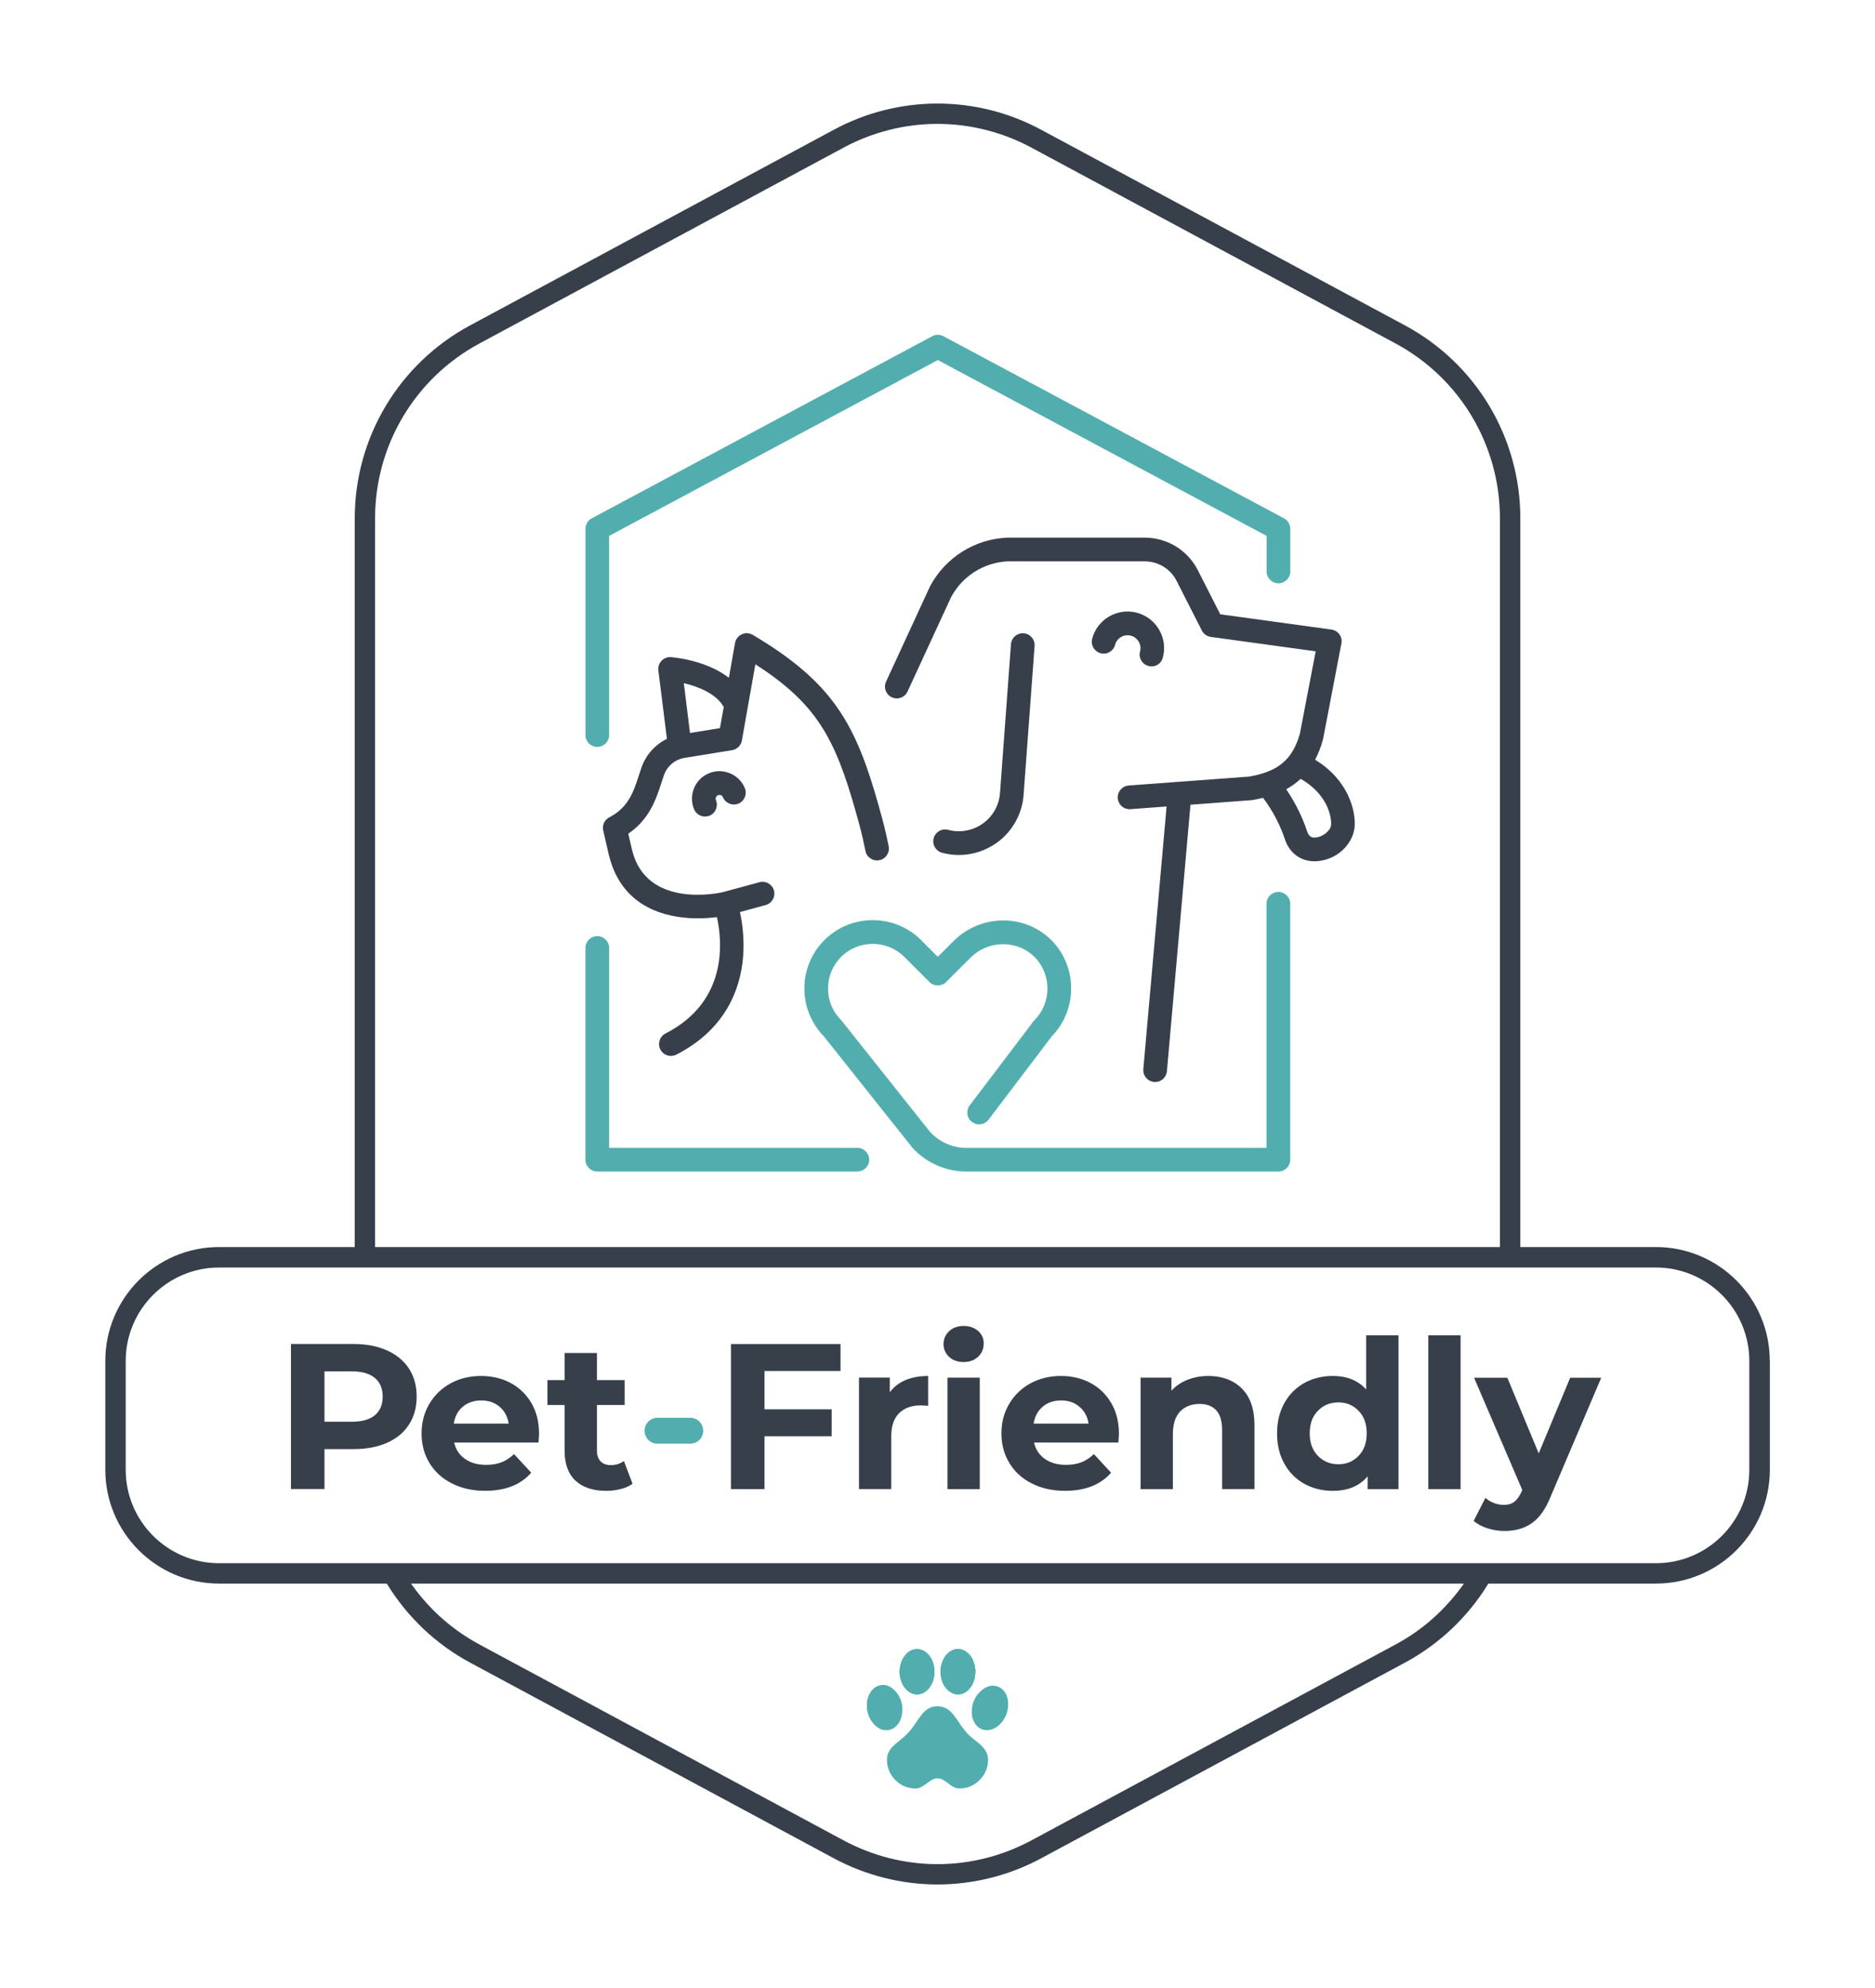 <?xml version="1.0" encoding="utf-8"?>
<!-- Generator: Adobe Illustrator 16.0.0, SVG Export Plug-In . SVG Version: 6.00 Build 0)  -->
<!DOCTYPE svg PUBLIC "-//W3C//DTD SVG 1.1//EN" "http://www.w3.org/Graphics/SVG/1.1/DTD/svg11.dtd">
<svg version="1.1" id="Capa_1" xmlns="http://www.w3.org/2000/svg" xmlns:xlink="http://www.w3.org/1999/xlink" x="0px" y="0px"
	 width="50px" height="53px" viewBox="0 0 50 53" enable-background="new 0 0 50 53" xml:space="preserve">
<g>
	<defs>
		<rect id="SVGID_1_" x="0.622" y="0.146" width="48.756" height="52.709"/>
	</defs>
	<clipPath id="SVGID_2_">
		<use xlink:href="#SVGID_1_"  overflow="visible"/>
	</clipPath>
	<path clip-path="url(#SVGID_2_)" fill="#373F4B" d="M10.324,36.004c0.253,0.114,0.446,0.275,0.583,0.484
		c0.137,0.212,0.204,0.46,0.204,0.747c0,0.283-0.067,0.531-0.204,0.743c-0.137,0.213-0.33,0.373-0.583,0.486
		c-0.252,0.112-0.549,0.169-0.893,0.169H8.653v1.065H7.759v-3.867h1.673C9.775,35.832,10.072,35.889,10.324,36.004 M9.995,37.731
		c0.141-0.117,0.21-0.283,0.21-0.496c0-0.216-0.069-0.383-0.21-0.5c-0.14-0.115-0.344-0.175-0.613-0.175H8.653v1.343h0.729
		C9.651,37.903,9.855,37.846,9.995,37.731"/>
	<path clip-path="url(#SVGID_2_)" fill="#373F4B" d="M14.36,38.457h-2.249c0.041,0.184,0.136,0.329,0.287,0.436
		c0.151,0.107,0.339,0.16,0.563,0.16c0.155,0,0.292-0.022,0.412-0.068c0.12-0.047,0.231-0.12,0.334-0.219l0.459,0.496
		c-0.28,0.321-0.689,0.483-1.228,0.483c-0.334,0-0.631-0.066-0.889-0.198c-0.258-0.13-0.456-0.312-0.597-0.544
		c-0.141-0.231-0.21-0.496-0.21-0.789c0-0.292,0.069-0.553,0.207-0.787s0.328-0.416,0.569-0.549c0.24-0.13,0.511-0.195,0.809-0.195
		c0.292,0,0.555,0.062,0.791,0.188c0.235,0.127,0.42,0.306,0.556,0.54c0.134,0.233,0.201,0.505,0.201,0.815
		C14.377,38.235,14.371,38.312,14.36,38.457 M12.343,37.501c-0.132,0.109-0.213,0.262-0.242,0.453h1.464
		c-0.029-0.188-0.111-0.339-0.242-0.45c-0.134-0.113-0.296-0.168-0.486-0.168C12.641,37.336,12.477,37.39,12.343,37.501"/>
	<path clip-path="url(#SVGID_2_)" fill="#373F4B" d="M16.868,39.557c-0.085,0.061-0.188,0.109-0.312,0.14
		c-0.123,0.031-0.253,0.049-0.39,0.049c-0.354,0-0.626-0.092-0.82-0.272c-0.193-0.18-0.29-0.445-0.29-0.797v-1.22h-0.458v-0.663
		h0.458v-0.724h0.862v0.724h0.739v0.663h-0.739v1.211c0,0.125,0.032,0.222,0.096,0.29c0.065,0.067,0.156,0.102,0.274,0.102
		c0.136,0,0.252-0.037,0.349-0.11L16.868,39.557z"/>
	<path clip-path="url(#SVGID_2_)" fill="#52AEAE" d="M17.533,37.798h0.874c0.19,0,0.345,0.155,0.345,0.347
		c0,0.19-0.154,0.344-0.345,0.344h-0.874c-0.189,0-0.345-0.153-0.345-0.344C17.188,37.953,17.344,37.798,17.533,37.798"/>
	<polygon clip-path="url(#SVGID_2_)" fill="#373F4B" points="20.387,36.551 20.387,37.572 22.177,37.572 22.177,38.291 
		20.387,38.291 20.387,39.699 19.492,39.699 19.492,35.832 22.414,35.832 22.414,36.551 	"/>
	<path clip-path="url(#SVGID_2_)" fill="#373F4B" d="M24.147,36.793c0.175-0.073,0.376-0.11,0.604-0.11v0.795
		c-0.098-0.007-0.16-0.011-0.193-0.011c-0.248,0-0.44,0.07-0.581,0.208s-0.21,0.345-0.21,0.622v1.402h-0.861v-2.972h0.822v0.393
		C23.832,36.975,23.972,36.868,24.147,36.793"/>
	<path clip-path="url(#SVGID_2_)" fill="#373F4B" d="M25.31,36.174c-0.099-0.091-0.149-0.205-0.149-0.342s0.051-0.25,0.149-0.343
		c0.099-0.092,0.229-0.139,0.388-0.139c0.157,0,0.286,0.046,0.386,0.134s0.148,0.198,0.148,0.332c0,0.143-0.049,0.261-0.148,0.354
		s-0.229,0.142-0.386,0.142C25.538,36.312,25.408,36.267,25.31,36.174 M25.266,36.728h0.861v2.972h-0.861V36.728z"/>
	<path clip-path="url(#SVGID_2_)" fill="#373F4B" d="M29.823,38.457h-2.249c0.041,0.184,0.138,0.329,0.287,0.436
		c0.152,0.107,0.341,0.16,0.563,0.16c0.154,0,0.292-0.022,0.412-0.068c0.119-0.047,0.23-0.12,0.334-0.219l0.459,0.496
		c-0.28,0.321-0.689,0.483-1.227,0.483c-0.335,0-0.633-0.066-0.89-0.198c-0.258-0.13-0.457-0.312-0.596-0.544
		c-0.141-0.231-0.211-0.496-0.211-0.789c0-0.292,0.068-0.553,0.207-0.787s0.328-0.416,0.57-0.549c0.241-0.13,0.51-0.195,0.809-0.195
		c0.29,0,0.555,0.062,0.791,0.188c0.234,0.127,0.42,0.306,0.554,0.54c0.136,0.233,0.202,0.505,0.202,0.815
		C29.84,38.235,29.834,38.312,29.823,38.457 M27.807,37.501c-0.133,0.109-0.213,0.262-0.244,0.453h1.466
		c-0.03-0.188-0.11-0.339-0.244-0.45c-0.132-0.113-0.295-0.168-0.486-0.168C28.103,37.336,27.938,37.39,27.807,37.501"/>
	<path clip-path="url(#SVGID_2_)" fill="#373F4B" d="M33.113,37.015c0.226,0.221,0.34,0.55,0.34,0.983v1.701H32.59v-1.568
		c0-0.235-0.05-0.412-0.153-0.528c-0.104-0.115-0.252-0.174-0.447-0.174c-0.219,0-0.39,0.068-0.52,0.201
		c-0.128,0.136-0.193,0.335-0.193,0.601v1.469h-0.862v-2.972h0.823v0.349c0.115-0.126,0.254-0.222,0.427-0.291
		c0.168-0.067,0.354-0.103,0.557-0.103C32.589,36.683,32.887,36.793,33.113,37.015"/>
	<path clip-path="url(#SVGID_2_)" fill="#373F4B" d="M37.293,35.6v4.1H36.47v-0.342c-0.215,0.258-0.524,0.388-0.929,0.388
		c-0.28,0-0.533-0.063-0.761-0.188c-0.226-0.127-0.403-0.305-0.531-0.536c-0.13-0.233-0.194-0.502-0.194-0.807
		c0-0.306,0.064-0.574,0.194-0.807c0.128-0.232,0.306-0.41,0.531-0.537c0.228-0.125,0.48-0.188,0.761-0.188
		c0.379,0,0.676,0.121,0.89,0.36V35.6H37.293z M36.23,38.812c0.144-0.15,0.216-0.348,0.216-0.599c0-0.252-0.072-0.451-0.216-0.6
		c-0.143-0.15-0.324-0.225-0.54-0.225c-0.221,0-0.403,0.074-0.547,0.225c-0.146,0.148-0.217,0.348-0.217,0.6
		c0,0.251,0.071,0.448,0.217,0.599c0.144,0.148,0.326,0.225,0.547,0.225C35.906,39.037,36.088,38.961,36.23,38.812"/>
	<rect x="38.088" y="35.6" clip-path="url(#SVGID_2_)" fill="#373F4B" width="0.861" height="4.1"/>
	<path clip-path="url(#SVGID_2_)" fill="#373F4B" d="M42.701,36.728l-1.343,3.153c-0.136,0.345-0.305,0.584-0.506,0.724
		c-0.201,0.141-0.442,0.211-0.728,0.211c-0.155,0-0.306-0.023-0.458-0.071c-0.15-0.049-0.274-0.114-0.368-0.199l0.313-0.612
		c0.066,0.059,0.143,0.104,0.229,0.137c0.088,0.033,0.173,0.049,0.258,0.049c0.118,0,0.214-0.027,0.286-0.085
		c0.074-0.058,0.139-0.152,0.199-0.283l0.011-0.029l-1.286-2.993h0.888l0.836,2.017l0.84-2.017H42.701z"/>
	<path clip-path="url(#SVGID_2_)" fill="#373F4B" d="M25.285,22.124c0.317,0.084,0.653,0.023,0.922-0.167
		c0.268-0.19,0.435-0.488,0.46-0.816l0.292-3.966c0.013-0.175,0.166-0.305,0.337-0.292c0.176,0.013,0.306,0.166,0.293,0.339
		l-0.293,3.967c-0.037,0.515-0.301,0.983-0.721,1.284c-0.298,0.21-0.648,0.321-1.004,0.321c-0.15,0-0.301-0.02-0.448-0.059
		c-0.17-0.045-0.271-0.219-0.226-0.387C24.944,22.177,25.117,22.078,25.285,22.124"/>
	<path clip-path="url(#SVGID_2_)" fill="#373F4B" d="M17.556,17.874l0.229,1.824c-0.308,0.15-0.551,0.415-0.672,0.746
		c-0.027,0.077-0.053,0.154-0.079,0.235c-0.135,0.417-0.273,0.848-0.786,1.111c-0.129,0.066-0.195,0.212-0.162,0.352l0.156,0.677
		c0.001,0.001,0.002,0.002,0.002,0.004c0.228,0.91,0.861,1.47,1.834,1.62c0.406,0.063,0.787,0.039,1.04,0.008
		c0.14,0.627,0.308,2.243-1.371,3.102c-0.155,0.079-0.217,0.271-0.138,0.426c0.057,0.108,0.167,0.172,0.282,0.172
		c0.048,0,0.098-0.012,0.143-0.034c1.341-0.686,1.708-1.779,1.779-2.575c0.045-0.5-0.02-0.942-0.081-1.227l0.685-0.186
		c0.168-0.046,0.267-0.22,0.222-0.388c-0.046-0.168-0.22-0.268-0.388-0.221l-0.98,0.266c-0.128,0.028-2.025,0.434-2.413-1.112
		l-0.104-0.448c0.57-0.387,0.748-0.938,0.882-1.353c0.024-0.076,0.048-0.147,0.071-0.213c0.089-0.246,0.304-0.42,0.561-0.457
		c0.001,0,0.004,0,0.006-0.001L19.522,20c0.133-0.022,0.237-0.125,0.261-0.256l0.36-2.034c1.628,1.047,2.123,1.964,2.678,3.934
		l0.023,0.08c0.105,0.378,0.141,0.505,0.235,0.963c0.034,0.171,0.201,0.28,0.373,0.245c0.171-0.035,0.281-0.202,0.246-0.373
		c-0.1-0.48-0.14-0.623-0.247-1.007l-0.022-0.081c-0.608-2.163-1.21-3.274-3.355-4.545c-0.089-0.053-0.198-0.059-0.292-0.016
		c-0.095,0.043-0.162,0.129-0.181,0.231l-0.164,0.929c-0.616-0.479-1.5-0.547-1.546-0.55c-0.095-0.007-0.187,0.029-0.251,0.098
		C17.575,17.687,17.544,17.78,17.556,17.874 M19.199,19.412L18.4,19.541l-0.165-1.328c0.377,0.088,0.862,0.277,1.062,0.631
		c0.001,0.001,0.002,0.003,0.003,0.004L19.199,19.412z"/>
	<path clip-path="url(#SVGID_2_)" fill="#52AEAE" d="M15.927,24.957c0.175,0,0.316,0.142,0.316,0.317v5.328h6.619
		c0.175,0,0.317,0.141,0.317,0.315s-0.143,0.316-0.317,0.316h-6.936c-0.174,0-0.315-0.142-0.315-0.316v-5.643
		C15.611,25.099,15.753,24.957,15.927,24.957"/>
	<path clip-path="url(#SVGID_2_)" fill="#52AEAE" d="M15.779,13.819l9.081-4.856c0.093-0.051,0.205-0.051,0.298,0l9.082,4.856
		c0.103,0.055,0.168,0.163,0.168,0.279v1.137c0,0.173-0.144,0.316-0.316,0.316c-0.175,0-0.316-0.143-0.316-0.316v-0.948
		l-8.767-4.688l-8.766,4.688v5.311c0,0.173-0.142,0.315-0.316,0.315c-0.174,0-0.315-0.142-0.315-0.315v-5.5
		C15.611,13.981,15.676,13.874,15.779,13.819"/>
	<path clip-path="url(#SVGID_2_)" fill="#373F4B" d="M34.26,22.365c0.123,0.376,0.421,0.597,0.794,0.597
		c0.04,0,0.083-0.003,0.125-0.009c0.562-0.071,0.92-0.525,0.946-0.924c0.027-0.428-0.176-1.241-1.056-1.774
		c0.084-0.159,0.154-0.334,0.207-0.531c0.003-0.009,0.005-0.018,0.007-0.026l0.487-2.541c0.019-0.085-0.002-0.173-0.052-0.244
		s-0.13-0.117-0.215-0.129l-2.963-0.407l-0.596-1.172c-0.273-0.538-0.817-0.871-1.419-0.871h-3.655c-0.003,0-0.009,0-0.011,0
		c-0.864,0.035-1.651,0.532-2.057,1.295c-0.003,0.004-0.006,0.01-0.007,0.015l-1.166,2.528c-0.074,0.158-0.005,0.345,0.153,0.418
		c0.159,0.074,0.347,0.004,0.419-0.154l1.163-2.519c0.3-0.56,0.877-0.924,1.513-0.952l3.647,0.001c0.364,0,0.691,0.2,0.854,0.524
		l0.672,1.321c0.048,0.092,0.137,0.155,0.237,0.169l2.798,0.385l-0.422,2.199c-0.198,0.688-0.579,1.009-1.357,1.14l-3.207,0.238
		c-0.175,0.014-0.305,0.165-0.292,0.339c0.014,0.167,0.149,0.293,0.315,0.293c0.008,0,0.016,0,0.022-0.001l0.965-0.072l-0.62,7.001
		c-0.015,0.174,0.112,0.327,0.288,0.343c0.009,0.002,0.018,0.002,0.027,0.002c0.161,0,0.3-0.124,0.314-0.289l0.628-7.104
		l1.619-0.121c0.01,0,0.019-0.001,0.028-0.002c0.1-0.018,0.196-0.037,0.288-0.06C33.794,21.416,34.087,21.835,34.26,22.365
		 M34.299,21.041c0.144-0.078,0.271-0.171,0.386-0.277c0.673,0.382,0.826,0.958,0.811,1.227c-0.01,0.146-0.206,0.312-0.396,0.336
		c-0.129,0.017-0.196-0.029-0.241-0.158C34.698,21.679,34.458,21.276,34.299,21.041"/>
	<path clip-path="url(#SVGID_2_)" fill="#52AEAE" d="M21.45,26.352c0-0.487,0.189-0.945,0.534-1.289c0.711-0.71,1.868-0.71,2.579,0
		l0.445,0.446l0.425-0.425c0.352-0.351,0.84-0.551,1.34-0.545c0.492,0.004,0.949,0.201,1.286,0.548
		c0.678,0.706,0.672,1.84-0.01,2.539l-1.688,2.225c-0.104,0.139-0.303,0.167-0.442,0.06c-0.139-0.105-0.166-0.302-0.06-0.442
		l1.7-2.24c0.008-0.012,0.016-0.021,0.027-0.032c0.455-0.455,0.462-1.204,0.015-1.669c-0.216-0.226-0.514-0.351-0.837-0.356
		c-0.003,0-0.007,0-0.01,0c-0.327,0-0.646,0.131-0.875,0.361l-0.648,0.647c-0.123,0.123-0.324,0.123-0.447,0l-0.669-0.669
		c-0.465-0.463-1.221-0.463-1.686,0c-0.225,0.226-0.348,0.525-0.348,0.843c0,0.318,0.123,0.618,0.348,0.843
		c0.01,0.008,0.018,0.017,0.024,0.026l2.35,2.956c0.249,0.269,0.602,0.424,0.97,0.424h8.001v-6.51c0-0.174,0.142-0.314,0.316-0.314
		c0.173,0,0.316,0.14,0.316,0.314v6.825c0,0.175-0.144,0.316-0.316,0.316h-8.317c-0.549,0-1.075-0.232-1.444-0.638
		c-0.005-0.006-0.008-0.011-0.013-0.017l-2.347-2.95C21.635,27.286,21.45,26.833,21.45,26.352"/>
	<path clip-path="url(#SVGID_2_)" fill="#373F4B" d="M47.194,36.281c0-1.673-1.362-3.035-3.037-3.035h-3.615V13.819
		c0-2.152-1.178-4.123-3.073-5.142l-9.705-5.218c-1.729-0.931-3.798-0.931-5.529,0l-9.703,5.218c-1.895,1.02-3.072,2.99-3.072,5.142
		v19.427H5.842c-1.674,0-3.034,1.362-3.034,3.035v2.902c0,1.673,1.36,3.035,3.034,3.035h4.471l0.014,0.021
		c0.539,0.876,1.302,1.598,2.205,2.084l9.703,5.219c0.85,0.457,1.807,0.698,2.765,0.698c0.96,0,1.918-0.241,2.765-0.698l9.705-5.219
		c0.905-0.487,1.667-1.208,2.207-2.084l0.012-0.021h4.47c1.675,0,3.037-1.362,3.037-3.035V36.281z M10.002,13.819
		c0-1.953,1.068-3.739,2.787-4.664l9.704-5.218c0.77-0.415,1.637-0.634,2.506-0.634c0.873,0,1.738,0.22,2.508,0.634l9.704,5.218
		c1.72,0.924,2.787,2.711,2.787,4.664v19.427H10.002V13.819z M38.987,42.289c-0.474,0.651-1.07,1.177-1.776,1.555l-9.704,5.219
		c-0.784,0.422-1.646,0.635-2.508,0.635c-0.86,0-1.722-0.213-2.506-0.635l-9.704-5.219c-0.706-0.38-1.305-0.903-1.778-1.555
		l-0.05-0.07h28.076L38.987,42.289z M46.648,39.184c0,1.374-1.116,2.491-2.491,2.491H5.842c-1.373,0-2.49-1.117-2.49-2.491v-2.902
		c0-1.372,1.117-2.49,2.49-2.49h38.315c1.375,0,2.491,1.118,2.491,2.49V39.184z"/>
	<path clip-path="url(#SVGID_2_)" fill="#52AEAE" d="M26.346,46.922c0.001-0.097-0.026-0.186-0.08-0.267
		c-0.06-0.091-0.14-0.161-0.224-0.227c-0.115-0.088-0.227-0.176-0.315-0.291c-0.073-0.092-0.138-0.19-0.204-0.288
		c-0.054-0.077-0.109-0.152-0.178-0.22c-0.149-0.143-0.379-0.182-0.562-0.088c-0.079,0.039-0.145,0.095-0.196,0.163
		c-0.064,0.084-0.126,0.17-0.184,0.259c-0.101,0.153-0.221,0.29-0.367,0.404c-0.078,0.061-0.154,0.125-0.226,0.194
		c-0.11,0.109-0.165,0.242-0.153,0.399c0.012,0.166,0.069,0.313,0.176,0.44c0.149,0.177,0.339,0.268,0.568,0.276
		c0.057,0.001,0.111-0.009,0.161-0.037c0.032-0.016,0.063-0.036,0.095-0.058c0.059-0.041,0.115-0.087,0.176-0.125
		c0.104-0.065,0.214-0.072,0.321-0.007c0.034,0.021,0.068,0.043,0.101,0.065c0.046,0.032,0.089,0.067,0.135,0.098
		c0.064,0.041,0.134,0.064,0.211,0.062c0.203-0.004,0.378-0.076,0.521-0.223C26.264,47.308,26.342,47.131,26.346,46.922
		 M26.012,44.54c-0.007-0.032-0.011-0.094-0.024-0.153c-0.034-0.143-0.101-0.264-0.222-0.349c-0.117-0.084-0.245-0.103-0.375-0.039
		c-0.113,0.054-0.192,0.145-0.242,0.257c-0.068,0.147-0.084,0.302-0.053,0.461c0.027,0.147,0.093,0.277,0.215,0.371
		c0.09,0.068,0.191,0.102,0.307,0.079c0.097-0.021,0.174-0.073,0.237-0.147C25.964,44.89,26.007,44.736,26.012,44.54 M23.989,44.585
		c0.002,0.02,0.003,0.058,0.009,0.095c0.022,0.143,0.074,0.273,0.183,0.376c0.135,0.127,0.312,0.159,0.477,0.058
		c0.082-0.051,0.14-0.125,0.184-0.21c0.078-0.151,0.095-0.313,0.063-0.483c-0.024-0.129-0.079-0.246-0.175-0.338
		c-0.167-0.163-0.409-0.156-0.566,0.017C24.043,44.232,23.991,44.39,23.989,44.585 M26.882,45.445c0-0.101-0.018-0.188-0.055-0.271
		c-0.07-0.147-0.211-0.236-0.364-0.229c-0.103,0.003-0.192,0.045-0.27,0.109c-0.188,0.154-0.279,0.357-0.277,0.6
		c0.001,0.104,0.028,0.202,0.085,0.292c0.101,0.151,0.265,0.211,0.425,0.163c0.125-0.037,0.226-0.116,0.303-0.219
		C26.83,45.758,26.879,45.604,26.882,45.445 M24.06,45.577c0-0.195-0.07-0.39-0.238-0.54c-0.112-0.101-0.244-0.143-0.392-0.094
		c-0.127,0.044-0.208,0.139-0.26,0.258c-0.043,0.101-0.059,0.207-0.051,0.316c0.016,0.189,0.087,0.355,0.228,0.486
		c0.072,0.065,0.155,0.113,0.255,0.12c0.161,0.012,0.279-0.064,0.364-0.196C24.028,45.83,24.055,45.721,24.06,45.577"/>
	<path clip-path="url(#SVGID_2_)" fill="#52AEAE" d="M26.346,46.922c-0.004,0.209-0.082,0.386-0.226,0.532
		c-0.143,0.146-0.317,0.219-0.521,0.225c-0.077,0.001-0.146-0.022-0.211-0.063c-0.046-0.03-0.089-0.065-0.135-0.098
		c-0.032-0.023-0.066-0.045-0.101-0.065c-0.107-0.065-0.218-0.059-0.321,0.007c-0.061,0.038-0.117,0.084-0.176,0.125
		c-0.031,0.021-0.062,0.042-0.095,0.058c-0.05,0.028-0.104,0.038-0.161,0.037c-0.229-0.009-0.419-0.1-0.568-0.276
		c-0.106-0.127-0.164-0.274-0.176-0.44c-0.012-0.157,0.043-0.29,0.153-0.399c0.071-0.069,0.147-0.134,0.226-0.194
		c0.146-0.114,0.267-0.251,0.367-0.404c0.058-0.089,0.119-0.175,0.184-0.259c0.052-0.068,0.117-0.124,0.196-0.163
		c0.184-0.094,0.413-0.055,0.562,0.088c0.068,0.067,0.124,0.143,0.178,0.22c0.066,0.098,0.131,0.196,0.204,0.288
		c0.089,0.115,0.2,0.203,0.315,0.291c0.084,0.065,0.164,0.136,0.224,0.227C26.319,46.736,26.347,46.825,26.346,46.922"/>
	<path clip-path="url(#SVGID_2_)" fill="#52AEAE" d="M26.012,44.54c-0.005,0.196-0.048,0.35-0.157,0.479
		c-0.063,0.074-0.141,0.127-0.238,0.147c-0.114,0.022-0.216-0.011-0.306-0.079c-0.122-0.094-0.188-0.224-0.215-0.371
		c-0.031-0.159-0.016-0.313,0.053-0.461c0.05-0.112,0.129-0.203,0.242-0.257c0.13-0.063,0.258-0.045,0.375,0.039
		c0.121,0.085,0.188,0.206,0.222,0.349C26.001,44.446,26.005,44.508,26.012,44.54"/>
	<path clip-path="url(#SVGID_2_)" fill="#52AEAE" d="M23.989,44.585c0.002-0.195,0.054-0.353,0.174-0.486
		c0.157-0.173,0.399-0.18,0.566-0.017c0.096,0.092,0.15,0.209,0.175,0.338c0.031,0.169,0.015,0.332-0.063,0.483
		c-0.044,0.085-0.102,0.159-0.184,0.21c-0.165,0.102-0.342,0.069-0.477-0.058c-0.108-0.103-0.16-0.233-0.183-0.376
		C23.992,44.643,23.991,44.604,23.989,44.585"/>
	<path clip-path="url(#SVGID_2_)" fill="#52AEAE" d="M26.882,45.445c-0.003,0.159-0.052,0.312-0.152,0.445
		c-0.078,0.103-0.179,0.182-0.304,0.219c-0.16,0.048-0.324-0.012-0.425-0.163c-0.057-0.09-0.084-0.188-0.085-0.292
		c-0.002-0.242,0.089-0.445,0.277-0.6c0.077-0.064,0.167-0.106,0.27-0.109c0.153-0.007,0.294,0.082,0.364,0.229
		C26.865,45.258,26.882,45.345,26.882,45.445"/>
	<path clip-path="url(#SVGID_2_)" fill="#52AEAE" d="M24.06,45.577c-0.005,0.144-0.031,0.253-0.094,0.351
		c-0.085,0.132-0.203,0.208-0.364,0.196c-0.1-0.007-0.183-0.055-0.255-0.12c-0.141-0.131-0.212-0.297-0.228-0.486
		c-0.008-0.109,0.008-0.216,0.051-0.316c0.052-0.119,0.133-0.214,0.26-0.258c0.147-0.049,0.279-0.007,0.392,0.094
		C23.989,45.188,24.06,45.382,24.06,45.577"/>
	<path clip-path="url(#SVGID_2_)" fill="#373F4B" d="M30.707,17.767c-0.027,0-0.055-0.005-0.081-0.012
		c-0.169-0.045-0.271-0.218-0.225-0.386c0.05-0.183-0.061-0.373-0.244-0.422c-0.089-0.023-0.181-0.011-0.261,0.035
		c-0.079,0.046-0.139,0.121-0.16,0.208c-0.045,0.17-0.219,0.271-0.387,0.224c-0.167-0.044-0.269-0.216-0.224-0.386
		c0.137-0.52,0.673-0.83,1.193-0.692c0.521,0.139,0.831,0.675,0.691,1.195C30.975,17.672,30.847,17.767,30.707,17.767"/>
	<path clip-path="url(#SVGID_2_)" fill="#373F4B" d="M18.8,21.769c-0.124,0-0.24-0.073-0.292-0.195
		c-0.074-0.181-0.075-0.379,0-0.561c0.074-0.18,0.214-0.322,0.395-0.397c0.374-0.155,0.803,0.022,0.959,0.395
		c0.067,0.161-0.01,0.346-0.17,0.413c-0.162,0.067-0.347-0.01-0.414-0.17c-0.021-0.05-0.08-0.074-0.131-0.053
		c-0.033,0.014-0.049,0.039-0.055,0.055c-0.006,0.014-0.014,0.043,0,0.076c0.067,0.161-0.009,0.347-0.17,0.414
		C18.883,21.761,18.841,21.769,18.8,21.769"/>
</g>
</svg>
